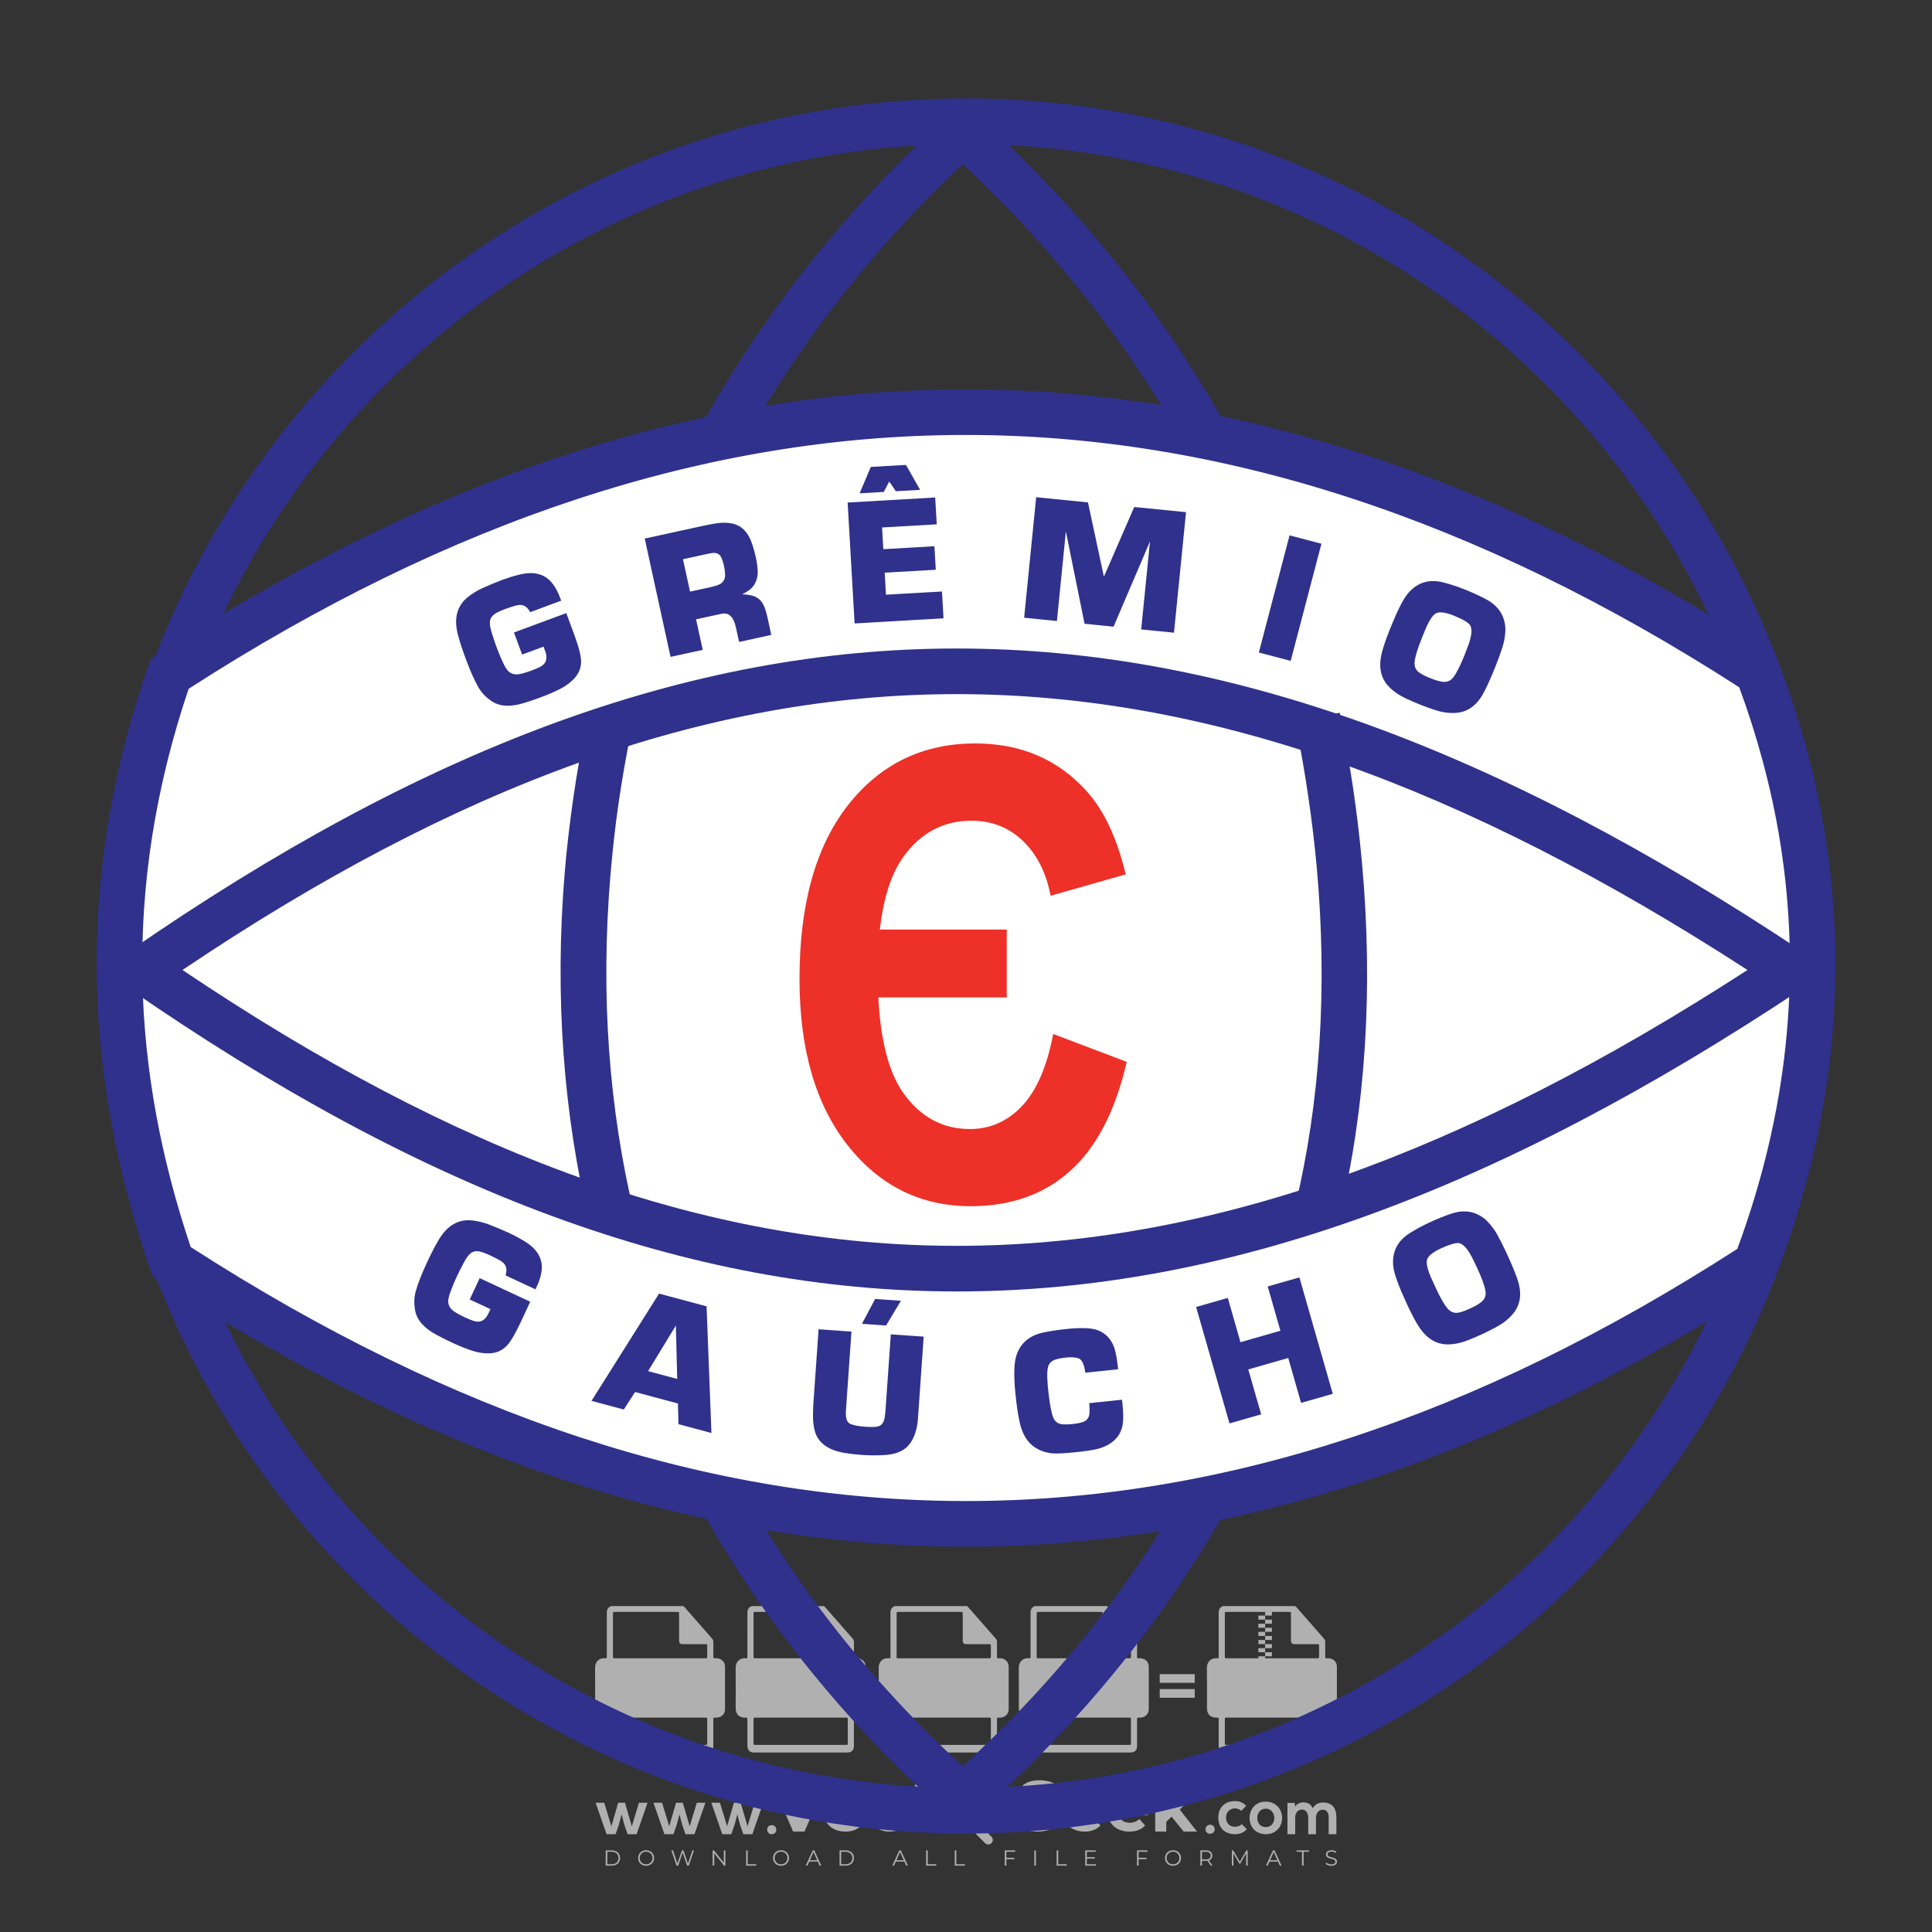 <?xml version="1.0" encoding="iso-8859-1"?>
<!-- Generator: Adobe Illustrator 24.3.0, SVG Export Plug-In . SVG Version: 6.00 Build 0)  -->
<svg version="1.1" id="Layer_1" xmlns="http://www.w3.org/2000/svg" xmlns:xlink="http://www.w3.org/1999/xlink" x="0px" y="0px"
	 viewBox="0 0 500 500" style="enable-background:new 0 0 500 500;" xml:space="preserve">
<rect x="0" y="0" width="500" height="500" fill="#333333" stroke="none"/>
<g id="watermark_1_">
	<g>
		<g id="watermark" style="opacity:0.61;">
			<g>
				<g>
					<g>
						<g>
							<polygon style="fill:#FFFFFF;" points="213.765,461.172 208.204,474.017 205.268,474.017 199.726,461.172 202.938,461.172 
								206.846,470.347 210.81,461.172 							"/>
						</g>
						<g>
							<path style="fill:#FFFFFF;" d="M223.507,469.741h-7.469c0.275,1.23,1.321,1.982,2.826,1.982c1.046,0,1.798-0.312,2.477-0.954
								l1.523,1.651c-0.917,1.046-2.294,1.597-4.074,1.597c-3.413,0-5.634-2.147-5.634-5.083c0-2.954,2.257-5.083,5.267-5.083
								c2.899,0,5.138,1.945,5.138,5.12C223.562,469.191,223.526,469.503,223.507,469.741 M216.002,468.071h4.863
								c-0.202-1.248-1.138-2.055-2.422-2.055C217.139,466.016,216.204,466.805,216.002,468.071"/>
						</g>
						<g>
							<path style="fill:#FFFFFF;" d="M224.735,468.934c0-2.973,2.294-5.083,5.505-5.083c2.074,0,3.707,0.899,4.423,2.514
								l-2.22,1.193c-0.532-0.936-1.321-1.358-2.221-1.358c-1.45,0-2.587,1.009-2.587,2.734c0,1.725,1.138,2.734,2.587,2.734
								c0.899,0,1.688-0.404,2.221-1.358l2.22,1.211c-0.716,1.578-2.349,2.495-4.423,2.495
								C227.029,474.017,224.735,471.907,224.735,468.934"/>
						</g>
						<g>
							<path style="fill:#FFFFFF;" d="M242.828,473.393c-0.587,0.422-1.45,0.624-2.331,0.624c-2.33,0-3.688-1.193-3.688-3.542
								v-4.055h-1.523v-2.202h1.523v-2.404h2.863v2.404h2.459v2.202h-2.459v4.019c0,0.844,0.458,1.303,1.229,1.303
								c0.422,0,0.844-0.128,1.156-0.367L242.828,473.393z"/>
						</g>
					</g>
					<g>
						<path style="fill:#FFFFFF;" d="M262.474,463.997v2.643c-0.238-0.018-0.422-0.037-0.642-0.037
							c-1.578,0-2.624,0.862-2.624,2.753v4.661h-2.863v-9.873h2.734v1.303C259.776,464.493,260.951,463.997,262.474,463.997"/>
					</g>
					<g>
						<path style="fill:#FFFFFF;" d="M263.299,472.53l1.009-2.239c1.083,0.789,2.697,1.339,4.239,1.339
							c1.762,0,2.477-0.587,2.477-1.376c0-2.404-7.469-0.752-7.469-5.524c0-2.184,1.762-4,5.413-4c1.615,0,3.267,0.385,4.459,1.138
							l-0.918,2.257c-1.193-0.679-2.422-1.009-3.56-1.009c-1.761,0-2.44,0.66-2.44,1.468c0,2.367,7.468,0.734,7.468,5.45
							c0,2.147-1.78,3.982-5.45,3.982C266.492,474.017,264.437,473.411,263.299,472.53"/>
					</g>
					<g>
						<path style="fill:#FFFFFF;" d="M285.428,469.741h-7.469c0.275,1.23,1.321,1.982,2.826,1.982c1.046,0,1.798-0.312,2.477-0.954
							l1.523,1.651c-0.918,1.046-2.294,1.597-4.074,1.597c-3.413,0-5.634-2.147-5.634-5.083c0-2.954,2.257-5.083,5.267-5.083
							c2.9,0,5.138,1.945,5.138,5.12C285.484,469.191,285.447,469.503,285.428,469.741 M277.923,468.071h4.863
							c-0.202-1.248-1.138-2.055-2.422-2.055C279.061,466.016,278.125,466.805,277.923,468.071"/>
					</g>
					<g>
						<path style="fill:#FFFFFF;" d="M297.007,469.741h-7.469c0.275,1.23,1.321,1.982,2.826,1.982c1.046,0,1.798-0.312,2.477-0.954
							l1.523,1.651c-0.918,1.046-2.294,1.597-4.074,1.597c-3.413,0-5.634-2.147-5.634-5.083c0-2.954,2.257-5.083,5.267-5.083
							c2.899,0,5.138,1.945,5.138,5.12C297.062,469.191,297.025,469.503,297.007,469.741 M289.501,468.071h4.863
							c-0.202-1.248-1.138-2.055-2.422-2.055C290.639,466.016,289.703,466.805,289.501,468.071"/>
					</g>
					<g>
						<polygon style="fill:#FFFFFF;" points="303.208,470.145 301.831,471.503 301.831,474.017 298.969,474.017 298.969,460.401 
							301.831,460.401 301.831,468.108 306.016,464.144 309.429,464.144 305.318,468.328 309.796,474.017 306.327,474.017 						"/>
					</g>
					<g>
						<path style="fill:#FFFFFF;" d="M256.601,475.359L256.601,475.359l-2.86-2.86c-0.435,0.508-0.953,0.943-1.534,1.284
							c-0.092,0.069-0.186,0.136-0.283,0.199l3.027,3.027c0.456,0.456,1.195,0.456,1.65,0
							C257.057,476.554,257.057,475.815,256.601,475.359"/>
					</g>
					<g>
						<path style="fill:#FFFFFF;" d="M249.984,463.244c0.221-0.173,0.495-0.281,0.797-0.281c0.042,0,0.083,0.002,0.124,0.006
							c-0.214-0.156-0.478-0.249-0.764-0.249c-0.395,0-0.744,0.18-0.981,0.458c-0.051,0-0.1,0.006-0.151,0.008
							c0.039-0.077,0.064-0.162,0.064-0.255c0-0.234-0.143-0.434-0.346-0.519c0.087,0.126,0.138,0.279,0.138,0.445
							c0,0.122-0.031,0.237-0.081,0.341c-2.811,0.201-5.03,2.539-5.03,5.4c0,2.993,2.426,5.42,5.42,5.42
							c2.993,0,5.42-2.426,5.42-5.42C254.595,465.879,252.593,463.635,249.984,463.244 M247.983,464.656
							c0.435,0,0.844,0.112,1.199,0.309c0.374-0.245,0.82-0.387,1.299-0.387c0.711,0,1.348,0.312,1.784,0.806
							c-0.435-0.379-1.004-0.61-1.627-0.61c-0.449,0-0.87,0.12-1.234,0.329c-0.079,0.046-0.156,0.096-0.229,0.15
							c-0.065-0.048-0.133-0.093-0.204-0.134c-0.369-0.219-0.8-0.344-1.26-0.344c-0.3,0-0.588,0.054-0.854,0.152
							C247.196,464.754,247.578,464.656,247.983,464.656 M251.772,469.098c0.115,0.305,0.181,0.634,0.181,0.979
							c0,1.534-1.244,2.777-2.778,2.777c-1.534,0-2.777-1.243-2.777-2.777c0-0.345,0.066-0.674,0.181-0.979
							c-0.62-0.382-1.035-1.064-1.035-1.846c0-1.197,0.971-2.168,2.168-2.168c0.565,0,1.078,0.218,1.463,0.572
							c0.386-0.354,0.899-0.572,1.464-0.572c1.197,0,2.168,0.971,2.168,2.168C252.807,468.034,252.392,468.716,251.772,469.098"/>
					</g>
					<g>
						<path style="fill:#FFFFFF;" d="M251.666,467.061c0,0.497-0.404,0.901-0.901,0.901c-0.497,0-0.901-0.404-0.901-0.901
							s0.404-0.901,0.901-0.901c0.101,0,0.197,0.017,0.287,0.047c-0.03,0.062-0.045,0.132-0.045,0.204
							c0,0.273,0.221,0.494,0.494,0.494c0.05,0,0.099-0.008,0.146-0.022C251.66,466.941,251.666,467,251.666,467.061"/>
					</g>
					<g>
						<path style="fill:#FFFFFF;" d="M248.255,467.061c0,0.376-0.305,0.681-0.681,0.681c-0.376,0-0.681-0.305-0.681-0.681
							s0.305-0.681,0.681-0.681c0.076,0,0.149,0.013,0.217,0.035c-0.023,0.047-0.034,0.1-0.034,0.155
							c0,0.206,0.167,0.374,0.374,0.374c0.038,0,0.075-0.006,0.11-0.017C248.25,466.97,248.255,467.015,248.255,467.061"/>
					</g>
					<g>
						<g>
							<g>
								<rect x="242.908" y="467.83" style="fill:#FFFFFF;" width="0.616" height="0.616"/>
							</g>
							<g>
								<rect x="254.827" y="467.83" style="fill:#FFFFFF;" width="0.616" height="0.616"/>
							</g>
							<g>
								<path style="fill:#FFFFFF;" d="M255.205,468.082h-0.14c0-3.248-2.642-5.89-5.89-5.89c-3.248,0-5.89,2.642-5.89,5.89h-0.14
									c0-1.611,0.627-3.125,1.766-4.264c1.139-1.139,2.653-1.766,4.264-1.766c1.611,0,3.125,0.627,4.264,1.766
									C254.578,464.957,255.205,466.471,255.205,468.082"/>
							</g>
						</g>
						<g>
							<rect x="248.868" y="461.814" style="fill:#FFFFFF;" width="0.616" height="0.616"/>
						</g>
						<g>
							<rect x="244.95" y="462.052" style="fill:#FFFFFF;" width="8.45" height="0.14"/>
						</g>
						<g>
							<path style="fill:#FFFFFF;" d="M245.174,462.15c0,0.108-0.088,0.196-0.196,0.196c-0.108,0-0.196-0.088-0.196-0.196
								c0-0.108,0.088-0.196,0.196-0.196C245.086,461.954,245.174,462.042,245.174,462.15"/>
						</g>
						<g>
							<path style="fill:#FFFFFF;" d="M253.596,462.15c0,0.108-0.088,0.196-0.196,0.196c-0.108,0-0.196-0.088-0.196-0.196
								c0-0.108,0.088-0.196,0.196-0.196C253.509,461.954,253.596,462.042,253.596,462.15"/>
						</g>
					</g>
				</g>
				<g>
					<path style="fill:#FFFFFF;" d="M314.356,473.409c0,1.559-2.364,1.559-2.364,0C311.993,471.851,314.356,471.851,314.356,473.409
						z"/>
				</g>
				<g>
					<g>
						<g>
							<path style="fill:#FFFFFF;" d="M161.739,466.549l1.772,6.088l1.855-6.088h2.215l-2.823,8.14h-2.33l-0.837-2.396l-0.722-2.708
								l-0.722,2.708l-0.837,2.396h-2.33l-2.839-8.14h2.231l1.855,6.088l1.756-6.088H161.739z"/>
						</g>
						<g>
							<path style="fill:#FFFFFF;" d="M176.713,466.549l1.772,6.088l1.855-6.088h2.215l-2.823,8.14h-2.33l-0.837-2.396l-0.722-2.708
								l-0.722,2.708l-0.837,2.396h-2.33l-2.839-8.14h2.231l1.855,6.088l1.756-6.088H176.713z"/>
						</g>
						<g>
							<path style="fill:#FFFFFF;" d="M191.687,466.549l1.772,6.088l1.855-6.088h2.215l-2.823,8.14h-2.33l-0.837-2.396l-0.722-2.708
								l-0.722,2.708l-0.837,2.396h-2.33l-2.839-8.14h2.231l1.855,6.088l1.756-6.088H191.687z"/>
						</g>
					</g>
					<g>
						<path style="fill:#FFFFFF;" d="M200.908,473.52c0,1.559-2.364,1.559-2.364,0C198.545,471.962,200.908,471.962,200.908,473.52z
							"/>
					</g>
					<g>
						<path style="fill:#FFFFFF;" d="M322.71,473.409c-0.935,0.919-1.919,1.28-3.117,1.28c-2.346,0-4.3-1.411-4.3-4.282
							s1.953-4.284,4.3-4.284c1.149,0,2.035,0.329,2.921,1.199l-1.264,1.329c-0.476-0.428-1.066-0.64-1.623-0.64
							c-1.346,0-2.33,0.985-2.33,2.396c0,1.542,1.05,2.362,2.297,2.362c0.64,0,1.28-0.18,1.772-0.672L322.71,473.409z"/>
					</g>
					<g>
						<path style="fill:#FFFFFF;" d="M331.805,470.472c0,2.33-1.591,4.217-4.217,4.217c-2.626,0-4.201-1.887-4.201-4.217
							c0-2.314,1.609-4.217,4.185-4.217C330.149,466.255,331.805,468.158,331.805,470.472z M325.389,470.472
							c0,1.231,0.739,2.38,2.199,2.38c1.46,0,2.199-1.149,2.199-2.38c0-1.215-0.854-2.396-2.199-2.396
							C326.144,468.077,325.389,469.258,325.389,470.472z"/>
					</g>
					<g>
						<path style="fill:#FFFFFF;" d="M338.572,474.689v-4.332c0-1.068-0.559-2.035-1.658-2.035c-1.082,0-1.722,0.967-1.722,2.035
							v4.332h-2.003v-8.107h1.855l0.148,0.985c0.426-0.82,1.362-1.116,2.133-1.116c0.969,0,1.937,0.394,2.396,1.51
							c0.723-1.149,1.658-1.478,2.708-1.478c2.297,0,3.43,1.412,3.43,3.84v4.365h-2.003v-4.365c0-1.066-0.442-1.97-1.526-1.97
							c-1.082,0-1.756,0.935-1.756,2.003v4.332H338.572z"/>
					</g>
				</g>
			</g>
		</g>
		<g style="opacity:0.61;">
			<g>
				<g>
					<path style="fill:#FFFFFF;" d="M345.988,431.299c-0.006-1.224-0.959-2.121-2.189-2.14c-0.924-0.014-0.832,0.12-0.834-0.867
						c-0.003-1.097-0.007-2.194,0.003-3.292c0.003-0.379-0.112-0.691-0.362-0.976c-2.342-2.668-4.678-5.342-7.019-8.011
						c-0.12-0.137-0.275-0.244-0.414-0.366c-6.214,0-12.427,0-18.641,0c-0.794,0.293-1.14,0.868-1.138,1.709
						c0.01,3.748,0.004,7.496,0.004,11.243c0,0.556-0.003,0.589-0.55,0.551c-1.497-0.102-2.516,0.986-2.497,2.492
						c0.044,3.476,0.013,6.953,0.014,10.429c0.001,1.58,0.867,2.443,2.45,2.449c0.582,0.002,0.582,0.002,0.582,0.6
						c0,2.219-0.001,4.438,0.001,6.657c0.001,1.192,0.58,1.771,1.768,1.771c8.013,0.001,16.027,0.001,24.04,0
						c1.168,0,1.755-0.583,1.757-1.745c0.002-2.256,0-4.512,0.001-6.768c0-0.512,0.002-0.511,0.52-0.515
						c0.271-0.002,0.541,0.008,0.809-0.058c0.996-0.246,1.69-1.044,1.694-2.069C346.003,438.696,346.005,434.997,345.988,431.299z
						 M317.537,417.162c5.337,0,10.674,0,16.01,0c0.548,0,0.554,0.007,0.554,0.561c0.001,2.243-0.001,4.486,0.001,6.73
						c0.001,0.811,0.249,1.059,1.06,1.059c1.91,0.001,3.821,0,5.731,0.001c0.458,0,0.479,0.021,0.481,0.483
						c0.003,0.887,0.002,1.775,0,2.662c-0.001,0.477-0.024,0.498-0.504,0.499c-3.895,0.001-7.79,0-11.684,0
						c-3.882,0-7.765,0-11.647,0c-0.55,0-0.552-0.001-0.552-0.561c-0.001-3.624-0.001-7.247,0-10.871
						C316.987,417.166,316.991,417.162,317.537,417.162z M340.822,451.579c-3.883,0.001-7.766,0-11.65,0c-3.871,0-7.742,0-11.613,0
						c-0.572,0-0.574-0.002-0.574-0.579c-0.001-1.997-0.001-3.994,0.001-5.991c0-0.464,0.023-0.486,0.478-0.487
						c7.803-0.001,15.607-0.001,23.41,0c0.478,0,0.499,0.02,0.499,0.503c0.002,1.997,0.001,3.994,0,5.991
						C341.375,451.574,341.37,451.579,340.822,451.579z"/>
				</g>
				<g>
					<g>
						<rect x="327.418" y="417.053" style="fill:#FFFFFF;" width="1.757" height="1.054"/>
					</g>
					<g>
						<rect x="325.662" y="418.107" style="fill:#FFFFFF;" width="1.757" height="1.054"/>
					</g>
					<g>
						<rect x="327.418" y="419.161" style="fill:#FFFFFF;" width="1.757" height="1.054"/>
					</g>
					<g>
						<rect x="325.662" y="420.215" style="fill:#FFFFFF;" width="1.757" height="1.054"/>
					</g>
					<g>
						<rect x="327.418" y="421.269" style="fill:#FFFFFF;" width="1.757" height="1.054"/>
					</g>
					<g>
						<rect x="325.662" y="422.323" style="fill:#FFFFFF;" width="1.757" height="1.054"/>
					</g>
					<g>
						<rect x="327.418" y="423.378" style="fill:#FFFFFF;" width="1.757" height="1.054"/>
					</g>
					<g>
						<rect x="325.662" y="424.432" style="fill:#FFFFFF;" width="1.757" height="1.054"/>
					</g>
					<g>
						<rect x="327.418" y="425.486" style="fill:#FFFFFF;" width="1.757" height="1.054"/>
					</g>
					<g>
						<rect x="325.662" y="426.54" style="fill:#FFFFFF;" width="1.757" height="1.054"/>
					</g>
					<g>
						<rect x="327.418" y="427.594" style="fill:#FFFFFF;" width="1.757" height="1.054"/>
					</g>
					<g>
						<rect x="325.662" y="428.648" style="fill:#FFFFFF;" width="1.757" height="1.054"/>
					</g>
				</g>
			</g>
			<g>
				<path style="fill:#FFFFFF;" d="M187.637,431.299c-0.006-1.224-0.959-2.121-2.189-2.14c-0.924-0.014-0.832,0.12-0.834-0.867
					c-0.003-1.097-0.007-2.194,0.003-3.292c0.003-0.379-0.112-0.691-0.362-0.976c-2.342-2.668-4.678-5.342-7.019-8.011
					c-0.12-0.137-0.275-0.244-0.414-0.366c-6.214,0-12.427,0-18.641,0c-0.794,0.293-1.14,0.868-1.138,1.709
					c0.01,3.748,0.004,7.496,0.004,11.243c0,0.556-0.003,0.589-0.55,0.551c-1.497-0.102-2.516,0.986-2.497,2.492
					c0.044,3.476,0.013,6.953,0.014,10.429c0.001,1.58,0.867,2.443,2.45,2.449c0.582,0.002,0.582,0.002,0.582,0.6
					c0,2.219-0.001,4.438,0.001,6.657c0.001,1.192,0.58,1.771,1.768,1.771c8.013,0.001,16.027,0.001,24.04,0
					c1.168,0,1.755-0.583,1.757-1.745c0.002-2.256,0-4.512,0.001-6.768c0-0.512,0.002-0.511,0.52-0.515
					c0.271-0.002,0.541,0.008,0.809-0.058c0.996-0.246,1.69-1.044,1.694-2.069C187.652,438.696,187.655,434.997,187.637,431.299z
					 M159.187,417.162c5.337,0,10.674,0,16.01,0c0.548,0,0.554,0.007,0.554,0.561c0.001,2.243-0.001,4.486,0.001,6.73
					c0.001,0.811,0.249,1.059,1.06,1.059c1.91,0.001,3.821,0,5.731,0.001c0.458,0,0.479,0.021,0.481,0.483
					c0.003,0.887,0.002,1.775,0,2.662c-0.001,0.477-0.024,0.498-0.504,0.499c-3.895,0.001-7.79,0-11.684,0
					c-3.882,0-7.765,0-11.647,0c-0.55,0-0.552-0.001-0.552-0.561c-0.001-3.624-0.001-7.247,0-10.871
					C158.636,417.166,158.64,417.162,159.187,417.162z M182.472,451.579c-3.883,0.001-7.766,0-11.65,0c-3.871,0-7.742,0-11.613,0
					c-0.572,0-0.574-0.002-0.574-0.579c-0.001-1.997-0.001-3.994,0.001-5.991c0-0.464,0.023-0.486,0.478-0.487
					c7.803-0.001,15.607-0.001,23.41,0c0.478,0,0.499,0.02,0.499,0.503c0.002,1.997,0.001,3.994,0,5.991
					C183.024,451.574,183.019,451.579,182.472,451.579z"/>
			</g>
			<g>
				<path style="fill:#FFFFFF;" d="M159.779,440.669v-7.897h2.779c0.375,0,0.726,0.061,1.053,0.182
					c0.327,0.121,0.612,0.292,0.855,0.513c0.242,0.221,0.434,0.483,0.573,0.789c0.14,0.305,0.21,0.642,0.21,1.009
					c0,0.375-0.07,0.715-0.21,1.02c-0.14,0.305-0.331,0.568-0.573,0.789c-0.243,0.221-0.528,0.392-0.855,0.513
					c-0.327,0.121-0.678,0.182-1.053,0.182h-1.29v2.901H159.779z M162.58,436.356c0.39,0,0.684-0.111,0.882-0.331
					c0.199-0.22,0.298-0.474,0.298-0.761c0-0.14-0.024-0.276-0.072-0.408c-0.048-0.132-0.121-0.248-0.221-0.347
					c-0.099-0.099-0.223-0.178-0.37-0.237c-0.147-0.059-0.32-0.089-0.518-0.089h-1.312v2.173H162.58z"/>
				<path style="fill:#FFFFFF;" d="M166.308,432.771h1.731l3.177,5.294h0.088l-0.088-1.522v-3.772h1.478v7.897h-1.566l-3.353-5.592
					h-0.088l0.088,1.522v4.07h-1.467V432.771z"/>
				<path style="fill:#FFFFFF;" d="M177.922,436.334h3.872c0.022,0.089,0.04,0.195,0.055,0.32c0.014,0.125,0.022,0.25,0.022,0.375
					c0,0.507-0.077,0.985-0.231,1.434c-0.154,0.449-0.397,0.849-0.728,1.202c-0.353,0.375-0.776,0.666-1.268,0.871
					c-0.493,0.206-1.055,0.309-1.688,0.309c-0.574,0-1.114-0.103-1.622-0.309c-0.507-0.206-0.948-0.492-1.323-0.86
					c-0.375-0.367-0.673-0.803-0.894-1.307c-0.221-0.504-0.331-1.053-0.331-1.649c0-0.595,0.11-1.145,0.331-1.649
					c0.221-0.504,0.518-0.939,0.894-1.307c0.375-0.367,0.816-0.654,1.323-0.86c0.507-0.206,1.048-0.309,1.622-0.309
					c0.64,0,1.211,0.11,1.715,0.331c0.504,0.221,0.935,0.526,1.296,0.915l-1.025,1.004c-0.258-0.272-0.544-0.48-0.861-0.623
					c-0.316-0.143-0.695-0.215-1.136-0.215c-0.361,0-0.703,0.065-1.026,0.193c-0.324,0.129-0.607,0.311-0.85,0.546
					c-0.242,0.235-0.436,0.52-0.579,0.855c-0.143,0.335-0.215,0.708-0.215,1.119c0,0.412,0.072,0.785,0.215,1.12
					c0.143,0.335,0.338,0.62,0.584,0.855c0.246,0.235,0.531,0.418,0.855,0.546c0.323,0.129,0.669,0.193,1.037,0.193
					c0.419,0,0.773-0.061,1.064-0.182c0.29-0.121,0.538-0.278,0.744-0.469c0.148-0.132,0.275-0.3,0.381-0.502
					c0.106-0.202,0.189-0.428,0.248-0.678h-2.482V436.334z"/>
			</g>
			<g>
				<path style="fill:#FFFFFF;" d="M224.019,431.299c-0.006-1.224-0.959-2.121-2.189-2.14c-0.924-0.014-0.832,0.12-0.834-0.867
					c-0.003-1.097-0.007-2.194,0.003-3.292c0.003-0.379-0.112-0.691-0.362-0.976c-2.342-2.668-4.678-5.342-7.019-8.011
					c-0.12-0.137-0.275-0.244-0.414-0.366c-6.214,0-12.427,0-18.641,0c-0.794,0.293-1.14,0.868-1.138,1.709
					c0.01,3.748,0.004,7.496,0.004,11.243c0,0.556-0.003,0.589-0.55,0.551c-1.497-0.102-2.516,0.986-2.497,2.492
					c0.044,3.476,0.013,6.953,0.014,10.429c0.001,1.58,0.867,2.443,2.45,2.449c0.582,0.002,0.582,0.002,0.582,0.6
					c0,2.219-0.001,4.438,0.001,6.657c0.001,1.192,0.58,1.771,1.768,1.771c8.013,0.001,16.027,0.001,24.04,0
					c1.168,0,1.755-0.583,1.757-1.745c0.002-2.256,0-4.512,0.001-6.768c0-0.512,0.002-0.511,0.52-0.515
					c0.271-0.002,0.541,0.008,0.809-0.058c0.997-0.246,1.69-1.044,1.694-2.069C224.034,438.696,224.036,434.997,224.019,431.299z
					 M195.568,417.162c5.337,0,10.674,0,16.01,0c0.548,0,0.554,0.007,0.554,0.561c0.001,2.243-0.001,4.486,0.001,6.73
					c0.001,0.811,0.249,1.059,1.06,1.059c1.91,0.001,3.821,0,5.731,0.001c0.458,0,0.479,0.021,0.481,0.483
					c0.003,0.887,0.002,1.775,0,2.662c-0.001,0.477-0.024,0.498-0.504,0.499c-3.895,0.001-7.79,0-11.684,0
					c-3.882,0-7.765,0-11.647,0c-0.55,0-0.552-0.001-0.552-0.561c-0.001-3.624-0.001-7.247,0-10.871
					C195.018,417.166,195.022,417.162,195.568,417.162z M218.854,451.579c-3.883,0.001-7.766,0-11.65,0c-3.871,0-7.742,0-11.613,0
					c-0.572,0-0.574-0.002-0.574-0.579c-0.001-1.997-0.001-3.994,0.001-5.991c0-0.464,0.023-0.486,0.478-0.487
					c7.803-0.001,15.607-0.001,23.41,0c0.478,0,0.499,0.02,0.499,0.503c0.002,1.997,0.001,3.994,0,5.991
					C219.406,451.574,219.401,451.579,218.854,451.579z"/>
			</g>
			<g>
				<path style="fill:#FFFFFF;" d="M205.111,432.771h1.699l2.967,7.897h-1.644l-0.651-1.886h-3.044l-0.651,1.886h-1.643
					L205.111,432.771z M206.997,437.415l-0.706-1.974l-0.287-0.96h-0.088l-0.287,0.96l-0.706,1.974H206.997z"/>
				<path style="fill:#FFFFFF;" d="M211.331,434.536c-0.125,0-0.245-0.024-0.359-0.072c-0.114-0.048-0.213-0.114-0.298-0.199
					c-0.084-0.084-0.151-0.182-0.198-0.292c-0.048-0.11-0.072-0.232-0.072-0.364s0.024-0.254,0.072-0.364
					c0.048-0.11,0.114-0.208,0.198-0.292c0.084-0.084,0.184-0.151,0.298-0.198c0.114-0.048,0.233-0.072,0.359-0.072
					c0.257,0,0.478,0.09,0.662,0.27c0.184,0.181,0.276,0.399,0.276,0.656s-0.092,0.476-0.276,0.656
					C211.809,434.446,211.589,434.536,211.331,434.536z M210.615,440.669v-5.404h1.445v5.404H210.615z"/>
			</g>
			<g>
				<path style="fill:#FFFFFF;" d="M261.044,431.299c-0.006-1.224-0.959-2.121-2.189-2.14c-0.924-0.014-0.832,0.12-0.834-0.867
					c-0.003-1.097-0.007-2.194,0.003-3.292c0.003-0.379-0.112-0.691-0.362-0.976c-2.342-2.668-4.678-5.342-7.019-8.011
					c-0.12-0.137-0.275-0.244-0.414-0.366c-6.214,0-12.427,0-18.641,0c-0.794,0.293-1.14,0.868-1.138,1.709
					c0.01,3.748,0.004,7.496,0.004,11.243c0,0.556-0.003,0.589-0.55,0.551c-1.497-0.102-2.516,0.986-2.497,2.492
					c0.044,3.476,0.013,6.953,0.014,10.429c0.001,1.58,0.867,2.443,2.45,2.449c0.582,0.002,0.582,0.002,0.582,0.6
					c0,2.219-0.001,4.438,0.001,6.657c0.001,1.192,0.58,1.771,1.768,1.771c8.013,0.001,16.027,0.001,24.04,0
					c1.168,0,1.755-0.583,1.757-1.745c0.002-2.256,0-4.512,0.001-6.768c0-0.512,0.002-0.511,0.52-0.515
					c0.271-0.002,0.541,0.008,0.809-0.058c0.996-0.246,1.69-1.044,1.694-2.069C261.059,438.696,261.061,434.997,261.044,431.299z
					 M232.593,417.162c5.337,0,10.674,0,16.01,0c0.548,0,0.554,0.007,0.554,0.561c0.001,2.243-0.001,4.486,0.001,6.73
					c0.001,0.811,0.249,1.059,1.06,1.059c1.91,0.001,3.821,0,5.731,0.001c0.458,0,0.479,0.021,0.481,0.483
					c0.003,0.887,0.002,1.775,0,2.662c-0.001,0.477-0.024,0.498-0.504,0.499c-3.895,0.001-7.79,0-11.684,0
					c-3.882,0-7.765,0-11.647,0c-0.55,0-0.552-0.001-0.552-0.561c-0.001-3.624-0.001-7.247,0-10.871
					C232.042,417.166,232.047,417.162,232.593,417.162z M255.878,451.579c-3.883,0.001-7.766,0-11.65,0c-3.871,0-7.742,0-11.613,0
					c-0.572,0-0.574-0.002-0.574-0.579c-0.001-1.997-0.001-3.994,0.001-5.991c0-0.464,0.023-0.486,0.478-0.487
					c7.803-0.001,15.607-0.001,23.41,0c0.478,0,0.499,0.02,0.499,0.503c0.002,1.997,0.001,3.994,0,5.991
					C256.431,451.574,256.426,451.579,255.878,451.579z"/>
			</g>
			<g>
				<path style="fill:#FFFFFF;" d="M236.361,440.845c-0.338,0-0.662-0.048-0.971-0.143c-0.309-0.095-0.592-0.239-0.849-0.43
					c-0.257-0.191-0.481-0.425-0.673-0.7c-0.191-0.276-0.342-0.597-0.452-0.965l1.401-0.551c0.103,0.397,0.283,0.726,0.54,0.987
					c0.257,0.261,0.596,0.392,1.015,0.392c0.154,0,0.303-0.02,0.447-0.061c0.143-0.04,0.272-0.099,0.386-0.176
					s0.204-0.175,0.27-0.292c0.066-0.118,0.099-0.254,0.099-0.408c0-0.147-0.026-0.279-0.077-0.397
					c-0.051-0.117-0.138-0.227-0.259-0.331c-0.121-0.103-0.28-0.202-0.475-0.298c-0.195-0.095-0.435-0.195-0.722-0.298l-0.485-0.176
					c-0.213-0.073-0.429-0.173-0.645-0.298c-0.217-0.125-0.413-0.276-0.59-0.452c-0.177-0.176-0.322-0.384-0.436-0.623
					c-0.114-0.239-0.171-0.509-0.171-0.81c0-0.309,0.06-0.597,0.182-0.866c0.121-0.268,0.294-0.503,0.518-0.706
					c0.224-0.202,0.492-0.36,0.805-0.474s0.66-0.171,1.042-0.171c0.397,0,0.74,0.053,1.031,0.16
					c0.291,0.107,0.537,0.243,0.739,0.408c0.202,0.165,0.366,0.348,0.491,0.546c0.125,0.199,0.217,0.386,0.276,0.563l-1.312,0.551
					c-0.074-0.221-0.208-0.419-0.402-0.596c-0.195-0.176-0.462-0.265-0.8-0.265c-0.324,0-0.592,0.075-0.805,0.226
					c-0.213,0.151-0.32,0.348-0.32,0.59c0,0.235,0.103,0.436,0.309,0.601c0.206,0.165,0.533,0.325,0.982,0.48l0.497,0.165
					c0.316,0.111,0.605,0.237,0.866,0.381c0.261,0.143,0.485,0.314,0.673,0.513c0.187,0.199,0.331,0.425,0.43,0.678
					c0.1,0.254,0.149,0.546,0.149,0.877c0,0.412-0.083,0.767-0.248,1.064c-0.165,0.298-0.377,0.542-0.634,0.734
					c-0.258,0.191-0.548,0.335-0.872,0.43C236.986,440.797,236.67,440.845,236.361,440.845z"/>
				<path style="fill:#FFFFFF;" d="M239.516,432.771h1.61l1.633,4.754l0.287,1.015h0.088l0.309-1.015l1.699-4.754h1.61l-2.879,7.897
					h-1.566L239.516,432.771z"/>
				<path style="fill:#FFFFFF;" d="M251.097,436.334h3.871c0.022,0.089,0.04,0.195,0.055,0.32c0.015,0.125,0.023,0.25,0.023,0.375
					c0,0.507-0.078,0.985-0.232,1.434c-0.154,0.449-0.397,0.849-0.728,1.202c-0.353,0.375-0.775,0.666-1.268,0.871
					c-0.493,0.206-1.055,0.309-1.688,0.309c-0.574,0-1.114-0.103-1.621-0.309c-0.507-0.206-0.949-0.492-1.324-0.86
					c-0.375-0.367-0.673-0.803-0.894-1.307c-0.22-0.504-0.331-1.053-0.331-1.649c0-0.595,0.11-1.145,0.331-1.649
					c0.221-0.504,0.518-0.939,0.894-1.307c0.375-0.367,0.816-0.654,1.324-0.86c0.507-0.206,1.047-0.309,1.621-0.309
					c0.64,0,1.211,0.11,1.715,0.331c0.504,0.221,0.936,0.526,1.296,0.915l-1.026,1.004c-0.257-0.272-0.544-0.48-0.861-0.623
					c-0.316-0.143-0.694-0.215-1.136-0.215c-0.36,0-0.702,0.065-1.026,0.193c-0.323,0.129-0.607,0.311-0.849,0.546
					c-0.243,0.235-0.436,0.52-0.579,0.855c-0.143,0.335-0.215,0.708-0.215,1.119c0,0.412,0.072,0.785,0.215,1.12
					c0.143,0.335,0.338,0.62,0.585,0.855c0.246,0.235,0.531,0.418,0.854,0.546c0.324,0.129,0.669,0.193,1.037,0.193
					c0.419,0,0.774-0.061,1.064-0.182c0.29-0.121,0.539-0.278,0.745-0.469c0.147-0.132,0.274-0.3,0.38-0.502
					c0.107-0.202,0.189-0.428,0.248-0.678h-2.482V436.334z"/>
			</g>
			<g>
				<path style="fill:#FFFFFF;" d="M297.3,431.299c-0.006-1.224-0.959-2.121-2.189-2.14c-0.924-0.014-0.832,0.12-0.834-0.867
					c-0.003-1.097-0.007-2.194,0.003-3.292c0.003-0.379-0.112-0.691-0.362-0.976c-2.342-2.668-4.678-5.342-7.019-8.011
					c-0.12-0.137-0.275-0.244-0.414-0.366c-6.214,0-12.427,0-18.641,0c-0.794,0.293-1.14,0.868-1.138,1.709
					c0.01,3.748,0.004,7.496,0.004,11.243c0,0.556-0.003,0.589-0.55,0.551c-1.497-0.102-2.516,0.986-2.497,2.492
					c0.044,3.476,0.013,6.953,0.014,10.429c0.001,1.58,0.867,2.443,2.45,2.449c0.582,0.002,0.582,0.002,0.582,0.6
					c0,2.219-0.001,4.438,0.001,6.657c0.001,1.192,0.58,1.771,1.768,1.771c8.013,0.001,16.027,0.001,24.04,0
					c1.168,0,1.755-0.583,1.757-1.745c0.002-2.256,0-4.512,0.001-6.768c0-0.512,0.002-0.511,0.52-0.515
					c0.271-0.002,0.541,0.008,0.809-0.058c0.996-0.246,1.69-1.044,1.694-2.069C297.315,438.696,297.318,434.997,297.3,431.299z
					 M268.85,417.162c5.337,0,10.674,0,16.01,0c0.548,0,0.554,0.007,0.554,0.561c0.001,2.243-0.001,4.486,0.001,6.73
					c0.001,0.811,0.249,1.059,1.06,1.059c1.91,0.001,3.821,0,5.731,0.001c0.458,0,0.479,0.021,0.481,0.483
					c0.003,0.887,0.002,1.775,0,2.662c-0.001,0.477-0.024,0.498-0.504,0.499c-3.895,0.001-7.79,0-11.684,0
					c-3.882,0-7.765,0-11.647,0c-0.55,0-0.552-0.001-0.552-0.561c-0.001-3.624-0.001-7.247,0-10.871
					C268.299,417.166,268.303,417.162,268.85,417.162z M292.135,451.579c-3.883,0.001-7.766,0-11.65,0c-3.871,0-7.742,0-11.613,0
					c-0.572,0-0.574-0.002-0.574-0.579c-0.001-1.997-0.001-3.994,0.001-5.991c0-0.464,0.023-0.486,0.478-0.487
					c7.803-0.001,15.607-0.001,23.41,0c0.478,0,0.499,0.02,0.499,0.503c0.001,1.997,0.001,3.994,0,5.991
					C292.687,451.574,292.682,451.579,292.135,451.579z"/>
			</g>
			<g>
				<path style="fill:#FFFFFF;" d="M272.966,434.183v1.831h3.165v1.412h-3.165v1.831h3.518v1.412h-5.007v-7.897h5.007v1.412H272.966
					z"/>
				<path style="fill:#FFFFFF;" d="M277.852,440.669v-7.897h2.779c0.375,0,0.726,0.061,1.053,0.182
					c0.327,0.121,0.612,0.292,0.855,0.513c0.243,0.221,0.434,0.483,0.574,0.789c0.14,0.305,0.209,0.642,0.209,1.009
					c0,0.375-0.07,0.715-0.209,1.02c-0.14,0.305-0.331,0.568-0.574,0.789c-0.243,0.221-0.528,0.392-0.855,0.513
					c-0.327,0.121-0.678,0.182-1.053,0.182h-1.29v2.901H277.852z M280.653,436.356c0.389,0,0.684-0.111,0.882-0.331
					c0.199-0.22,0.298-0.474,0.298-0.761c0-0.14-0.024-0.276-0.072-0.408c-0.048-0.132-0.121-0.248-0.221-0.347
					c-0.099-0.099-0.222-0.178-0.37-0.237c-0.147-0.059-0.32-0.089-0.518-0.089h-1.312v2.173H280.653z"/>
				<path style="fill:#FFFFFF;" d="M286.797,440.845c-0.338,0-0.662-0.048-0.971-0.143c-0.309-0.095-0.592-0.239-0.849-0.43
					c-0.257-0.191-0.482-0.425-0.673-0.7c-0.191-0.276-0.342-0.597-0.452-0.965l1.401-0.551c0.103,0.397,0.283,0.726,0.541,0.987
					c0.257,0.261,0.595,0.392,1.015,0.392c0.154,0,0.303-0.02,0.447-0.061c0.143-0.04,0.272-0.099,0.386-0.176
					c0.114-0.077,0.204-0.175,0.27-0.292c0.066-0.118,0.1-0.254,0.1-0.408c0-0.147-0.026-0.279-0.077-0.397
					c-0.051-0.117-0.138-0.227-0.259-0.331c-0.121-0.103-0.279-0.202-0.474-0.298c-0.195-0.095-0.436-0.195-0.723-0.298
					l-0.485-0.176c-0.213-0.073-0.428-0.173-0.645-0.298c-0.217-0.125-0.414-0.276-0.59-0.452c-0.176-0.176-0.322-0.384-0.436-0.623
					c-0.114-0.239-0.171-0.509-0.171-0.81c0-0.309,0.061-0.597,0.182-0.866c0.121-0.268,0.294-0.503,0.518-0.706
					c0.224-0.202,0.493-0.36,0.805-0.474c0.312-0.114,0.66-0.171,1.042-0.171c0.397,0,0.741,0.053,1.031,0.16
					c0.29,0.107,0.537,0.243,0.739,0.408c0.202,0.165,0.365,0.348,0.491,0.546c0.125,0.199,0.217,0.386,0.276,0.563l-1.312,0.551
					c-0.074-0.221-0.208-0.419-0.403-0.596c-0.195-0.176-0.462-0.265-0.799-0.265c-0.324,0-0.592,0.075-0.805,0.226
					c-0.213,0.151-0.32,0.348-0.32,0.59c0,0.235,0.103,0.436,0.309,0.601c0.206,0.165,0.533,0.325,0.982,0.48l0.496,0.165
					c0.316,0.111,0.605,0.237,0.866,0.381c0.261,0.143,0.485,0.314,0.673,0.513c0.187,0.199,0.331,0.425,0.43,0.678
					c0.099,0.254,0.149,0.546,0.149,0.877c0,0.412-0.083,0.767-0.248,1.064c-0.165,0.298-0.377,0.542-0.634,0.734
					c-0.258,0.191-0.548,0.335-0.872,0.43C287.422,440.797,287.105,440.845,286.797,440.845z"/>
			</g>
			<g>
				<path style="fill:#FFFFFF;" d="M321.394,439.168l4.004-4.985h-3.827v-1.412h5.559v1.5l-3.96,4.985h4.004v1.412h-5.779V439.168z"
					/>
				<path style="fill:#FFFFFF;" d="M328.409,432.771h1.489v7.897h-1.489V432.771z"/>
				<path style="fill:#FFFFFF;" d="M331.486,440.669v-7.897h2.779c0.375,0,0.726,0.061,1.053,0.182
					c0.327,0.121,0.612,0.292,0.855,0.513s0.434,0.483,0.574,0.789c0.14,0.305,0.209,0.642,0.209,1.009
					c0,0.375-0.07,0.715-0.209,1.02c-0.14,0.305-0.331,0.568-0.574,0.789c-0.243,0.221-0.528,0.392-0.855,0.513
					c-0.327,0.121-0.678,0.182-1.053,0.182h-1.29v2.901H331.486z M334.288,436.356c0.389,0,0.684-0.111,0.882-0.331
					c0.199-0.22,0.298-0.474,0.298-0.761c0-0.14-0.024-0.276-0.072-0.408c-0.048-0.132-0.121-0.248-0.221-0.347
					c-0.099-0.099-0.222-0.178-0.37-0.237c-0.147-0.059-0.32-0.089-0.518-0.089h-1.312v2.173H334.288z"/>
			</g>
		</g>
		<g style="opacity:0.61;">
			<path style="fill:#FFFFFF;" d="M300.133,433.27h9.067v2.242h-9.067V433.27z M300.133,437.136h9.067v2.243h-9.067V437.136z"/>
		</g>
	</g>
	<g style="opacity:0.61;">
		<path style="fill:#FFFFFF;" d="M156.756,478.878h1.607c1.263,0,2.114,0.812,2.114,1.974c0,1.161-0.851,1.973-2.114,1.973h-1.607
			V478.878z M158.34,482.464c1.049,0,1.725-0.665,1.725-1.612c0-0.947-0.677-1.613-1.725-1.613h-1.167v3.225H158.34z"/>
		<path style="fill:#FFFFFF;" d="M165.139,480.851c0-1.15,0.879-2.007,2.075-2.007c1.184,0,2.069,0.851,2.069,2.007
			c0,1.156-0.885,2.007-2.069,2.007C166.019,482.858,165.139,482.002,165.139,480.851z M168.866,480.851
			c0-0.942-0.705-1.635-1.652-1.635c-0.953,0-1.663,0.693-1.663,1.635c0,0.941,0.71,1.635,1.663,1.635
			C168.162,482.486,168.866,481.793,168.866,480.851z"/>
		<path style="fill:#FFFFFF;" d="M179.596,478.878l-1.331,3.947h-0.44l-1.156-3.366l-1.161,3.366h-0.434l-1.331-3.947h0.429
			l1.139,3.394l1.178-3.394h0.389l1.161,3.411l1.156-3.411H179.596z"/>
		<path style="fill:#FFFFFF;" d="M187.731,478.878v3.947h-0.344l-2.537-3.202v3.202h-0.417v-3.947h0.344l2.543,3.203v-3.203H187.731
			z"/>
		<path style="fill:#FFFFFF;" d="M193.093,478.878h0.417v3.586h2.21v0.361h-2.627V478.878z"/>
		<path style="fill:#FFFFFF;" d="M200.061,480.851c0-1.15,0.879-2.007,2.075-2.007c1.184,0,2.069,0.851,2.069,2.007
			c0,1.156-0.885,2.007-2.069,2.007C200.941,482.858,200.061,482.002,200.061,480.851z M203.788,480.851
			c0-0.942-0.705-1.635-1.652-1.635c-0.953,0-1.663,0.693-1.663,1.635c0,0.941,0.71,1.635,1.663,1.635
			C203.083,482.486,203.788,481.793,203.788,480.851z"/>
		<path style="fill:#FFFFFF;" d="M211.636,481.77h-2.199l-0.474,1.054h-0.434l1.804-3.947h0.412l1.804,3.947h-0.44L211.636,481.77z
			 M211.484,481.432l-0.947-2.12l-0.947,2.12H211.484z"/>
		<path style="fill:#FFFFFF;" d="M217.28,478.878h1.607c1.263,0,2.114,0.812,2.114,1.974c0,1.161-0.851,1.973-2.114,1.973h-1.607
			V478.878z M218.864,482.464c1.049,0,1.725-0.665,1.725-1.612c0-0.947-0.677-1.613-1.725-1.613h-1.167v3.225H218.864z"/>
		<path style="fill:#FFFFFF;" d="M234.041,481.77h-2.199l-0.474,1.054h-0.434l1.804-3.947h0.412l1.804,3.947h-0.44L234.041,481.77z
			 M233.889,481.432l-0.947-2.12l-0.947,2.12H233.889z"/>
		<path style="fill:#FFFFFF;" d="M239.685,478.878h0.417v3.586h2.21v0.361h-2.627V478.878z"/>
		<path style="fill:#FFFFFF;" d="M247.082,478.878h0.417v3.586h2.21v0.361h-2.627V478.878z"/>
		<path style="fill:#FFFFFF;" d="M260.449,479.239v1.551h2.041v0.361h-2.041v1.675h-0.417v-3.947h2.706v0.361H260.449z"/>
		<path style="fill:#FFFFFF;" d="M267.678,478.878h0.417v3.947h-0.417V478.878z"/>
		<path style="fill:#FFFFFF;" d="M273.456,478.878h0.417v3.586h2.21v0.361h-2.627V478.878z"/>
		<path style="fill:#FFFFFF;" d="M283.644,482.464v0.361h-2.791v-3.947h2.706v0.361h-2.289v1.404h2.041v0.355h-2.041v1.466H283.644z
			"/>
		<path style="fill:#FFFFFF;" d="M294.672,479.239v1.551h2.041v0.361h-2.041v1.675h-0.417v-3.947h2.706v0.361H294.672z"/>
		<path style="fill:#FFFFFF;" d="M301.5,480.851c0-1.15,0.879-2.007,2.075-2.007c1.184,0,2.069,0.851,2.069,2.007
			c0,1.156-0.885,2.007-2.069,2.007C302.379,482.858,301.5,482.002,301.5,480.851z M305.226,480.851
			c0-0.942-0.705-1.635-1.652-1.635c-0.953,0-1.663,0.693-1.663,1.635c0,0.941,0.71,1.635,1.663,1.635
			C304.522,482.486,305.226,481.793,305.226,480.851z"/>
		<path style="fill:#FFFFFF;" d="M313.351,482.825l-0.902-1.269c-0.102,0.011-0.203,0.017-0.316,0.017h-1.06v1.252h-0.417v-3.947
			h1.477c1.004,0,1.613,0.507,1.613,1.353c0,0.62-0.327,1.054-0.902,1.24l0.964,1.353H313.351z M313.328,480.231
			c0-0.632-0.417-0.992-1.207-0.992h-1.048v1.979h1.048C312.911,481.218,313.328,480.851,313.328,480.231z"/>
		<path style="fill:#FFFFFF;" d="M322.907,478.878v3.947h-0.4v-3.158l-1.551,2.656h-0.197l-1.551-2.639v3.14h-0.4v-3.947h0.344
			l1.714,2.926l1.697-2.926H322.907z"/>
		<path style="fill:#FFFFFF;" d="M330.744,481.77h-2.199l-0.473,1.054h-0.434l1.804-3.947h0.411l1.804,3.947h-0.44L330.744,481.77z
			 M330.592,481.432l-0.947-2.12l-0.947,2.12H330.592z"/>
		<path style="fill:#FFFFFF;" d="M336.957,479.239h-1.387v-0.361h3.192v0.361h-1.387v3.586h-0.417V479.239z"/>
		<path style="fill:#FFFFFF;" d="M343.063,482.346l0.164-0.321c0.282,0.276,0.784,0.479,1.302,0.479c0.739,0,1.06-0.31,1.06-0.699
			c0-1.083-2.43-0.417-2.43-1.877c0-0.581,0.451-1.083,1.455-1.083c0.446,0,0.908,0.13,1.224,0.35l-0.141,0.333
			c-0.338-0.22-0.733-0.327-1.083-0.327c-0.722,0-1.043,0.321-1.043,0.716c0,1.083,2.43,0.429,2.43,1.866
			c0,0.581-0.462,1.077-1.472,1.077C343.937,482.858,343.356,482.65,343.063,482.346z"/>
	</g>
</g>
<g>
</g>
<g>
	<path style="fill:#2F318C;" d="M249.153,42.482c-7.012,6.59-13.59,13.362-19.736,20.291
		c-48.633,54.825-72.91,121.757-72.83,188.391c0.08,66.594,24.505,132.907,73.274,186.543c6.091,6.699,12.519,13.167,19.283,19.378
		c7.415-6.754,14.376-13.749,20.883-20.957c48.167-53.356,72.294-119.015,72.378-184.945
		c0.084-65.956-23.886-132.216-71.909-186.742C263.832,56.874,256.717,49.544,249.153,42.482L249.153,42.482z M220.609,54.979
		c7.668-8.644,15.859-16.95,24.567-24.868l3.953-3.595l3.956,3.572c9.43,8.512,18.185,17.383,26.266,26.559
		c49.994,56.765,74.948,125.792,74.86,194.536c-0.088,68.771-25.229,137.232-75.422,192.831
		c-7.972,8.831-16.556,17.321-25.75,25.418l-3.898,3.433l-3.895-3.455c-8.638-7.662-16.671-15.598-24.101-23.771
		c-50.826-55.898-76.28-125.031-76.364-194.475C144.697,181.762,169.973,112.061,220.609,54.979L220.609,54.979z"/>
	<path style="fill:#2F318C;" d="M249.91,25.471h0.001c61.836,0.001,117.97,25.215,158.642,65.887
		c40.67,40.671,65.885,96.803,65.886,158.639V250v0.002c0,61.836-25.216,117.97-65.887,158.642
		c-40.671,40.671-96.803,65.885-158.639,65.886h-0.003h-0.002c-61.836-0.001-117.97-25.215-158.642-65.887
		c-40.671-40.671-65.885-96.803-65.886-158.639V250v-0.001c0.001-61.836,25.216-117.97,65.887-158.642
		c40.671-40.671,96.803-65.885,158.639-65.886H249.91L249.91,25.471z M249.912,37.276h-0.001h-0.004
		C191.33,37.277,138.151,61.169,99.615,99.704c-38.537,38.537-62.428,91.717-62.429,150.294V250v0.004
		c0.001,58.577,23.892,111.756,62.428,150.292c38.537,38.537,91.717,62.428,150.294,62.429h0.002h0.003
		c58.577-0.001,111.755-23.892,150.292-62.428c38.537-38.537,62.428-91.717,62.428-150.294V250v-0.003
		c-0.001-58.577-23.892-111.755-62.428-150.291C361.669,61.169,308.489,37.277,249.912,37.276L249.912,37.276z"/>
	<path style="fill-rule:evenodd;clip-rule:evenodd;fill:#FFFFFF;" d="M43.887,174.44c138.564-90.067,272.49-90.519,411.054-0.452
		c19.219,50.703,18.728,102.351-0.491,153.099c-138.563,90.067-271.47,89.535-410.033-0.533
		C28.077,279.065,24.991,229.026,43.887,174.44L43.887,174.44z"/>
	<path style="fill:#2F318C;" d="M40.682,169.505c70.271-45.677,139.456-68.63,208.732-68.745
		c69.268-0.115,138.454,22.611,208.732,68.293l1.627,1.057l0.679,1.802c0.018,0.047,0.036,0.096,0.054,0.143
		c2.767,7.315,5.128,14.615,7.083,21.894c1.946,7.244,3.516,14.587,4.713,22.021c6.081,37.773,1.843,75.738-12.341,113.191
		l-0.684,1.804l-1.622,1.054c-70.279,45.683-139.208,68.389-208.221,68.254c-69.024-0.135-137.951-23.109-208.222-68.786
		l-1.721-1.119l-0.654-1.902c-8.365-24.311-13.339-49.296-13.802-75.217c-0.464-25.926,3.587-52.75,13.271-80.725l0.66-1.905
		L40.682,169.505L40.682,169.505z M249.414,112.566c-66.405,0.11-132.901,22.048-200.598,65.697
		c-8.741,25.922-12.404,50.78-11.974,74.803c0.428,23.942,4.924,47.092,12.508,69.667c67.693,43.648,133.936,65.605,200.085,65.734
		c66.189,0.13,132.464-21.585,200.181-65.264c12.915-34.947,16.717-70.288,11.066-105.388c-1.105-6.867-2.599-13.809-4.483-20.822
		c-1.724-6.416-3.754-12.791-6.092-19.123C382.383,134.191,315.857,112.457,249.414,112.566L249.414,112.566z"/>
	<path style="fill-rule:evenodd;clip-rule:evenodd;fill:#2F318C;" d="M133.012,163.685l13.542-5.009l2.158,5.834
		c0.978,2.722,1.525,4.723,1.64,5.983c0.205,2.163-0.53,4.017-2.187,5.554c-0.961,0.91-2.016,1.657-3.153,2.218
		c-1.609,0.829-3.405,1.598-5.377,2.315c-1.49,0.552-2.91,1.024-4.243,1.418c-1.563,0.479-3.011,0.687-4.332,0.639
		c-1.562-0.036-2.959-0.512-4.171-1.42c-1.393-1.003-2.468-2.201-3.211-3.579c-0.997-1.794-2.016-4.093-3.048-6.883
		c-0.849-2.263-1.522-4.286-2.005-6.065c-1.263-4.394-0.471-7.766,2.369-10.102c1.115-0.904,2.357-1.684,3.728-2.32
		c1.73-0.787,3.506-1.531,5.332-2.218c3.123-1.126,5.482-1.701,7.066-1.731c2.683-0.058,4.767,1.011,6.233,3.203
		c0.623,0.927,1.151,1.975,1.584,3.148l0.292,0.792l-7.996,2.958l-0.401-0.594c-0.692-1.017-1.625-1.425-2.775-1.216
		c-0.777,0.142-1.835,0.457-3.161,0.948c-0.745,0.275-1.436,0.572-2.071,0.876c-1.217,0.58-1.894,1.356-2.021,2.308
		c-0.102,0.75,0.064,1.799,0.497,3.128c0.513,1.656,0.936,2.908,1.26,3.752c0.422,1.141,0.905,2.306,1.439,3.482
		c0.33,0.782,0.687,1.446,1.06,1.98c0.708,1.093,1.725,1.57,3.033,1.425c0.904-0.118,2.061-0.446,3.461-0.976
		c0.733-0.259,1.441-0.557,2.108-0.885c1.69-0.801,2.162-2.208,1.409-4.213l-0.401-1.085l-5.544,2.051L133.012,163.685
		L133.012,163.685z M181.908,136.096l2.521-0.504c2.715-0.508,4.874-0.384,6.467,0.362c1.746,0.808,3.036,2.507,3.845,5.084
		c0.35,1.09,0.652,2.196,0.898,3.32c0.229,1.1,0.369,2.107,0.443,3.011c0.074,0.904-0.015,1.754-0.25,2.534
		c-0.382,1.278-1.107,2.278-2.176,2.981c-0.438,0.309-0.96,0.613-1.568,0.914l0,0c1.756,0.077,3.024,0.361,3.784,0.84
		c0.999,0.595,1.738,1.645,2.205,3.142c0.225,0.725,0.412,1.402,0.55,2.034l0.981,4.502l-8.33,1.817l-0.806-3.7
		c-0.059-0.267-0.141-0.57-0.24-0.896c-0.625-2.039-1.688-2.958-3.168-2.747c-0.173,0.027-0.577,0.104-1.193,0.238l-5.729,1.248
		l1.724,7.908l-8.331,1.816l-6.677-30.623L181.908,136.096L181.908,136.096z M178.581,153.114l4.925-1.074
		c0.737-0.149,1.41-0.324,2.012-0.523c1.483-0.475,2.2-1.433,2.14-2.867c-0.028-0.695-0.121-1.432-0.287-2.192
		c-0.305-1.268-0.616-2.131-0.921-2.58c-0.487-0.69-1.324-0.928-2.492-0.702c-0.388,0.073-0.92,0.179-1.573,0.321l-5.632,1.228
		L178.581,153.114L178.581,153.114z M219.367,130.058l22.659-1.306l0.401,6.947l-14.146,0.815l0.324,5.613l13.222-0.762l0.351,6.083
		l-13.222,0.763l0.329,5.7l14.496-0.835l0.401,6.947l-23.008,1.327L219.367,130.058L219.367,130.058z M225.357,120.843l9.108-0.526
		l3.654,6.453l-6.274,0.361l-1.715-2.519l0,0l-1.414,2.7l-6.248,0.36L225.357,120.843L225.357,120.843z M268.161,128.68
		l13.402,1.338l4.121,19.227l0.006,0.001l7.847-18.033l13.402,1.337l-3.114,31.188l-8.484-0.847l2.272-22.764l-9.426,22.05
		l-7.503-0.749l-4.839-23.909l0,0l-2.315,23.195l-8.484-0.847L268.161,128.68L268.161,128.68z M341.986,140.715l-7.954,30.317
		l-8.247-2.164l7.953-30.317L341.986,140.715L341.986,140.715z M359.679,162.901c1.907-4.761,3.452-7.844,4.627-9.239
		c2.434-2.93,5.556-3.9,9.357-2.9c1.721,0.449,3.489,1.029,5.286,1.744c2.22,0.883,4.158,1.778,5.808,2.67
		c1.157,0.621,2.123,1.394,2.899,2.304c0.683,0.803,1.191,1.736,1.522,2.8c0.307,0.977,0.445,1.934,0.411,2.865
		c-0.058,1.51-0.303,2.958-0.744,4.316c-0.506,1.568-1.123,3.28-1.852,5.113c-1.05,2.608-2.012,4.744-2.859,6.4
		c-1.249,2.469-2.845,4.11-4.774,4.924c-1.606,0.687-3.625,0.81-6.043,0.367c-1.195-0.228-3.13-0.862-5.797-1.912
		c-2.634-1.061-4.485-1.933-5.552-2.604c-2.083-1.33-3.46-2.805-4.119-4.411c-0.766-1.75-0.85-3.866-0.248-6.327
		C357.936,167.609,358.63,165.567,359.679,162.901L359.679,162.901z M368.007,165.035c-1.133,2.817-1.77,4.893-1.905,6.224
		c-0.122,1.226,0.287,2.167,1.211,2.812c0.644,0.456,1.616,0.949,2.919,1.468c1.272,0.507,2.315,0.809,3.112,0.908
		c1.154,0.152,2.093-0.253,2.809-1.206c0.859-1.151,1.832-3.093,2.918-5.822l0.986-2.597c0.805-2.274,0.965-3.908,0.48-4.88
		c-0.352-0.718-1.759-1.584-4.223-2.595c-2.124-0.857-3.658-1.078-4.588-0.669c-0.803,0.359-1.694,1.62-2.652,3.774L368.007,165.035
		L368.007,165.035z"/>
	<path style="fill-rule:evenodd;clip-rule:evenodd;fill:#2F318C;" d="M124.141,330.78l13.086,6.103l-2.629,5.637
		c-1.248,2.61-2.285,4.405-3.099,5.375c-1.394,1.666-3.228,2.449-5.486,2.352c-1.322-0.043-2.596-0.268-3.794-0.682
		c-1.722-0.56-3.531-1.296-5.428-2.192c-1.441-0.672-2.775-1.349-3.993-2.019c-1.441-0.774-2.607-1.657-3.501-2.63
		c-1.073-1.135-1.717-2.463-1.925-3.964c-0.267-1.696-0.171-3.302,0.285-4.8c0.574-1.97,1.491-4.311,2.748-7.008
		c1.012-2.195,1.977-4.096,2.902-5.69c2.234-3.988,5.188-5.798,8.846-5.422c1.426,0.158,2.855,0.491,4.271,1.018
		c1.776,0.677,3.554,1.415,5.327,2.23c2.997,1.428,5.065,2.7,6.2,3.804c1.928,1.867,2.635,4.101,2.107,6.685
		c-0.22,1.094-0.594,2.208-1.122,3.339l-0.356,0.765l-7.727-3.604l0.14-0.702c0.237-1.207-0.13-2.159-1.087-2.829
		c-0.647-0.453-1.615-0.983-2.897-1.58c-0.72-0.336-1.416-0.618-2.08-0.855c-1.267-0.459-2.295-0.394-3.061,0.186
		c-0.605,0.456-1.234,1.311-1.874,2.554c-0.817,1.53-1.41,2.711-1.781,3.535c-0.514,1.103-1.002,2.265-1.462,3.472
		c-0.324,0.786-0.544,1.505-0.662,2.146c-0.279,1.272,0.098,2.331,1.121,3.159c0.719,0.559,1.767,1.15,3.127,1.772
		c0.701,0.339,1.41,0.634,2.113,0.877c1.758,0.638,3.09-0.016,3.986-1.963l0.489-1.048l-5.359-2.498L124.141,330.78L124.141,330.78z
		 M170.566,334.777l12.295,3.294l1.256,32.785l-8.537-2.288l-0.124-5.338l0.001-0.006l-11.099-2.973l-0.001,0.006l-2.919,4.522
		l-8.353-2.238L170.566,334.777L170.566,334.777z M167.725,354.846L167.725,354.846l7.537,2.02l0,0l-0.347-13.821l0,0
		L167.725,354.846L167.725,354.846z M220.354,344.614l-1.405,20.094c-0.187,2.036,0.139,3.278,0.975,3.721
		c0.769,0.405,2.1,0.679,3.992,0.811c1.504,0.094,2.559,0.08,3.162-0.042c1.03-0.214,1.655-0.983,1.867-2.287
		c0.081-0.533,0.15-1.033,0.192-1.492l1.405-20.094l8.506,0.594l-1.344,19.208l-0.182,2.608c-0.317,2.802-1.158,4.945-2.504,6.433
		c-1.352,1.488-3.501,2.293-6.437,2.418c-1.907,0.097-3.839,0.073-5.795-0.076c-3.175-0.234-5.52-0.639-7.018-1.211
		c-2.627-1.007-4.25-2.626-4.863-4.839c-0.363-1.25-0.536-2.696-0.504-4.331c0.017-1.196,0.053-2.166,0.104-2.904l1.344-19.208
		L220.354,344.614L220.354,344.614z M226.482,336.167l6.674,0.467l-3.837,6.4l-6.243-0.436L226.482,336.167L226.482,336.167z
		 M280.883,355.252l-0.168-0.974c-0.332-1.579-0.869-2.497-1.612-2.75c-0.8-0.274-1.925-0.337-3.353-0.187
		c-0.845,0.089-1.633,0.237-2.357,0.435c-1.14,0.313-1.852,0.939-2.124,1.86c-0.204,0.683-0.282,1.666-0.231,2.944
		c0.033,1.055,0.122,2.208,0.263,3.449c0.352,3.247,0.763,5.485,1.229,6.709c0.465,1.229,1.368,1.856,2.694,1.881
		c0.71,0.047,1.495,0.02,2.355-0.082c1.264-0.133,2.213-0.332,2.836-0.584c0.951-0.387,1.468-1.135,1.545-2.234
		c0.029-0.455,0.036-0.963,0.006-1.51l-0.069-1.073l8.479-0.891l0.131,1.253c0.226,2.251,0.238,3.942,0.053,5.063
		c-0.266,1.77-1.066,3.225-2.38,4.355c-1.151,1.003-2.662,1.724-4.534,2.152c-1.049,0.242-2.725,0.491-5.02,0.732
		c-3.111,0.337-5.264,0.443-6.447,0.309c-2.376-0.274-4.289-1.18-5.734-2.709c-1.251-1.317-2.143-3.251-2.658-5.787
		c-0.385-1.877-0.697-4.014-0.937-6.403c-0.5-4.653-0.478-7.999,0.081-10.031c0.962-3.429,3.346-5.547,7.14-6.343
		c1.725-0.358,3.601-0.648,5.607-0.859c3.89-0.42,6.629-0.344,8.22,0.216c2.621,0.925,4.258,2.979,4.889,6.153
		c0.176,0.891,0.329,1.812,0.438,2.748l0.133,1.269L280.883,355.252L280.883,355.252z M331.371,344.401l-3.286-11.462l8.196-2.35
		l8.638,30.129l-8.196,2.35l-3.331-11.62l-10.335,2.963l3.332,11.619l-8.196,2.351l-8.638-30.129l8.196-2.35l3.286,11.461
		L331.371,344.401L331.371,344.401z M364.153,337.596c-2.157-4.653-3.341-7.892-3.551-9.704c-0.463-3.781,0.973-6.717,4.308-8.799
		c1.506-0.944,3.141-1.833,4.894-2.651c2.166-1.01,4.146-1.806,5.927-2.395c1.245-0.417,2.47-0.589,3.665-0.53
		c1.053,0.054,2.08,0.324,3.082,0.813c0.921,0.446,1.713,1.002,2.366,1.665c1.06,1.079,1.944,2.249,2.631,3.501
		c0.793,1.444,1.617,3.067,2.45,4.855c1.179,2.552,2.073,4.717,2.697,6.47c0.941,2.602,1.04,4.89,0.311,6.85
		c-0.602,1.641-1.897,3.194-3.878,4.65c-0.986,0.713-2.775,1.686-5.367,2.907c-2.578,1.19-4.483,1.939-5.703,2.254
		c-2.397,0.603-4.414,0.595-6.034-0.027c-1.799-0.643-3.397-2.032-4.775-4.158C366.384,342.094,365.374,340.188,364.153,337.596
		L364.153,337.596z M371.417,332.999c1.273,2.756,2.346,4.644,3.224,5.655c0.808,0.929,1.775,1.277,2.876,1.047
		c0.774-0.155,1.799-0.524,3.07-1.118c1.242-0.579,2.176-1.129,2.796-1.642c0.902-0.735,1.251-1.696,1.048-2.871
		c-0.248-1.414-0.994-3.454-2.235-6.116l-1.214-2.499c-1.103-2.145-2.182-3.384-3.222-3.696c-0.763-0.237-2.359,0.193-4.784,1.293
		c-2.08,0.958-3.293,1.923-3.633,2.88c-0.29,0.83,0.017,2.344,0.928,4.518L371.417,332.999L371.417,332.999z"/>
	<path style="fill:#2F318C;" d="M33.449,246.188c75.501-52.237,144.369-78.357,214.175-78.357
		c69.771,0,140.119,26.096,218.612,78.287l7.386,4.911l-7.386,4.911c-78.492,52.192-148.841,78.288-218.612,78.288
		c-69.806,0-138.674-26.119-214.175-78.357l-6.999-4.843L33.449,246.188L33.449,246.188z M247.624,179.638
		c-65.128,0-129.722,23.798-200.394,71.392c70.672,47.594,135.265,71.393,200.394,71.393c65.133,0,131.138-23.799,204.623-71.393
		C378.762,203.436,312.756,179.638,247.624,179.638L247.624,179.638z"/>
	<path style="fill-rule:evenodd;clip-rule:evenodd;fill:#ED3028;" d="M272.569,267.596l19.022,7.211
		c-2.912,12.634-7.764,22.031-14.54,28.148c-6.776,6.139-15.403,9.208-25.831,9.208c-12.917,0-23.539-5.255-31.833-15.746
		c-8.311-10.511-12.475-24.89-12.475-43.095c0-19.278,4.181-34.265,12.528-44.923c8.364-10.658,19.357-15.998,32.962-15.998
		c11.893,0,21.56,4.184,28.99,12.55c4.411,4.961,7.728,12.087,9.934,21.338l-19.427,5.527c-1.147-5.989-3.563-10.74-7.198-14.209
		c-3.635-3.469-8.082-5.214-13.287-5.214c-7.199,0-13.058,3.09-17.54,9.229c-4.482,6.159-6.74,16.164-6.74,29.955
		c0,14.631,2.223,25.08,6.634,31.281c4.411,6.223,10.181,9.334,17.24,9.334c5.223,0,9.723-1.976,13.463-5.929
		c3.758-3.952,6.474-10.174,8.097-18.646V267.596L272.569,267.596z"/>
	<polygon style="fill-rule:evenodd;clip-rule:evenodd;fill:#ED3028;" points="214.264,240.565 260.547,240.565 260.547,258.131 
		214.264,258.131 214.264,240.565 	"/>
	<path style="fill:#2F318C;" d="M163.354,189.254C163.33,189.37,163.338,189.328,163.354,189.254L163.354,189.254L163.354,189.254z
		 M163.353,189.254c0.025-0.13,0.069-0.354-0.007-0.001L163.353,189.254L163.353,189.254z M163.346,189.253
		c-0.008,0.037-0.017,0.081-0.028,0.132l-0.009-0.002c-1.264,6.189-2.347,12.429-3.254,18.709
		c-0.846,5.866-1.537,12.012-2.076,18.416c-2.63,31.245-0.305,60.776,6.148,87.626l-11.484,2.721
		c-6.755-28.109-9.199-58.89-6.47-91.316c0.504-5.981,1.239-12.349,2.214-19.108c0.913-6.33,2.045-12.813,3.401-19.445v-0.037
		l0.737,0.147l-0.737-0.156c0.111-0.518,0.033-0.164-0.006,0.008l0.006,0.001v-0.009l0.737,0.156L163.346,189.253L163.346,189.253z
		 M151.782,186.949c-0.02,0.085-0.029,0.125-0.004-0.001L151.782,186.949L151.782,186.949z"/>
	<path style="fill:#2F318C;" d="M346.721,184.46c0.021,0.101,0.042,0.202,0.063,0.303c1.359,6.669,2.502,13.149,3.43,19.432
		c0.922,6.251,1.678,12.632,2.267,19.129c2.951,32.556,0.944,63.49-5.782,91.478l-11.483-2.721
		c6.452-26.847,8.379-56.503,5.551-87.697c-0.537-5.925-1.277-12.089-2.221-18.483c-0.94-6.362-2.037-12.628-3.292-18.786
		c-0.02-0.101-0.041-0.202-0.062-0.303L346.721,184.46L346.721,184.46z"/>
</g>
</svg>
